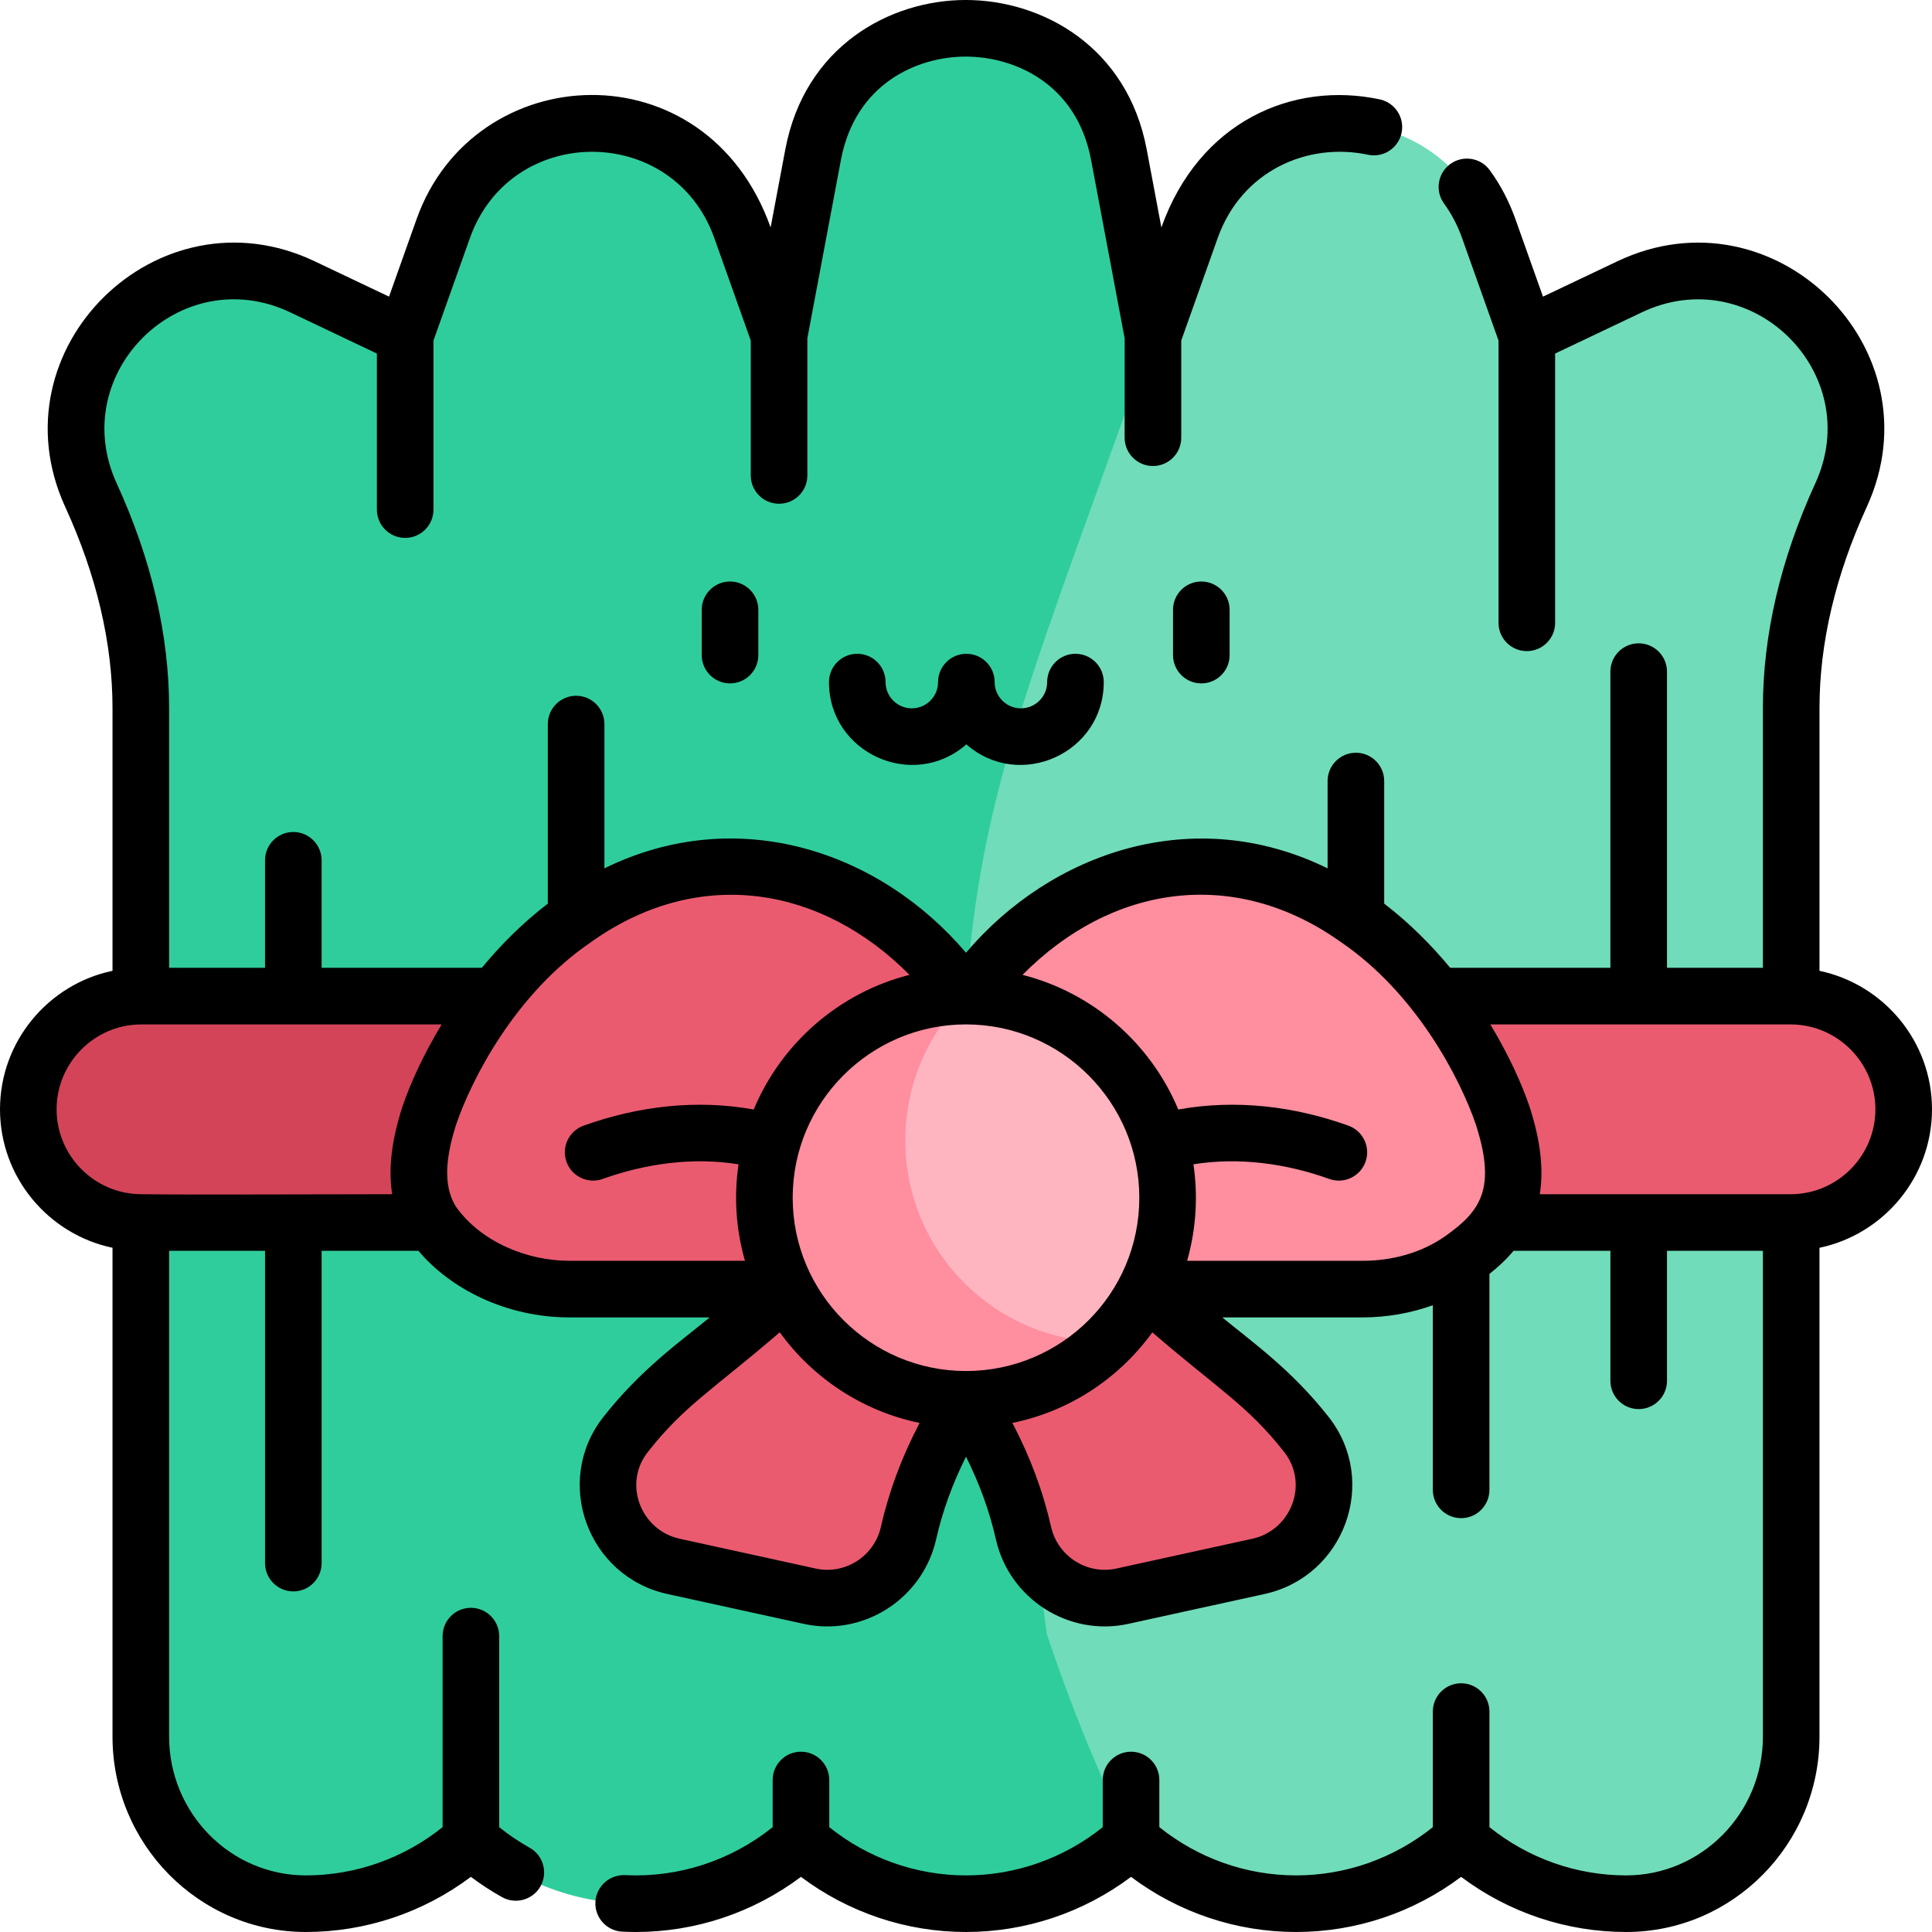 <svg id="Capa_1" enable-background="new 0 0 512 512" viewBox="0 0 512 512" xmlns="http://www.w3.org/2000/svg"><g><path d="" fill="#d34459"/><g><path d="m431.832 76.021-27.208 12.932-10.094-28.385c-13.201-37.118-65.695-37.118-78.894 0l-10.094 28.385h-85.542v363.922l79.738 34.82c11.613 10.416 26.91 16.805 43.737 16.805s32.124-6.389 43.737-16.805c11.612 10.416 26.91 16.805 43.737 16.805 24.781 0 43.737-20.472 43.737-44.284v-272.565c0-19.585 5.063-38.648 13.217-56.454 16.206-35.392-20.692-71.995-56.071-55.176z" fill="#70dcba"/><path d="m255.998 263.979c3.729-54.7 17.505-84.929 49.544-175.025l-9.023-47.944c-8.378-44.528-72.603-44.829-81.038 0l-9.021 47.944-10.094-28.385c-13.2-37.119-65.694-37.119-78.894 0l-10.094 28.385-27.209-12.935c-35.378-16.82-72.279 19.784-56.071 55.18 8.154 17.807 13.218 36.872 13.218 56.457v272.56c0 23.82 18.962 44.284 43.737 44.284 16.827 0 32.124-6.389 43.737-16.805 11.612 10.416 26.91 16.805 43.737 16.805s32.125-6.389 43.737-16.805c11.613 10.416 26.91 16.805 43.737 16.805s32.124-6.389 43.737-16.805c-8.733-17.879-16.187-36.195-22.362-54.82z" fill="#30cd9c"/><g><path d="m474.522 263.979h-218.524v60h218.524c16.556 0 29.978-13.432 29.978-30s-13.422-30-29.978-30z" fill="#ea5b70"/><path d="m37.478 263.979c-16.556 0-29.978 13.432-29.978 30s13.422 30 29.978 30h218.52v-60z" fill="#d34459"/></g><g><g><path d="m326.637 360.931c-7.725-6.015-15.263-12.519-23.002-19.306l-47.637-77.647c-1.754-2.064-3.559-4.155-5.407-6.272-18.979-22.654-51.171-35.339-80.291-23.805-30.464 11.324-49.983 42.372-56.556 61.8-5.919 18.417-1.473 27.349 5.842 34.033 8.533 7.797 19.814 11.891 31.372 11.891h57.402c-7.739 6.787-15.272 13.291-22.997 19.306-7.754 6.111-14.321 12.521-19.595 19.249-9.957 12.7-3.042 31.469 12.722 34.923l36.099 7.909c11.849 2.596 23.506-4.903 26.181-16.734 2.809-12.424 7.97-24.069 15.229-35.442 7.259 11.374 12.423 23.019 15.232 35.442 2.676 11.832 14.332 19.331 26.181 16.734l36.099-7.909c15.764-3.454 22.679-22.223 12.722-34.923-5.275-6.727-11.841-13.137-19.596-19.249z" fill="#ea5b70"/><path d="m398.25 295.703c-6.573-19.428-26.092-50.477-56.555-61.8-29.121-11.535-61.316 1.15-80.29 23.804-1.849 2.117-3.653 4.208-5.406 6.272l47.637 77.647h57.421c11.104 0 21.952-3.79 30.372-11.029 7.9-6.791 13.006-15.654 6.821-34.894z" fill="#ff8e9e"/></g><g><path d="m256.051 263.98c-.018 0-.035-.001-.052-.001-29.508 0-53.43 23.921-53.43 53.429s23.922 53.429 53.43 53.429c14.508 0 27.662-5.786 37.29-15.172 9.954-9.704 16.138-23.258 16.138-38.257 0-29.49-23.893-53.4-53.376-53.428z" fill="#ffb5c0"/><path d="m239.913 302.237c0-15 6.131-28.554 16.085-38.258-29.508 0-53.43 23.921-53.43 53.429s23.922 53.429 53.43 53.429c14.508 0 27.662-5.786 37.29-15.172-29.483-.029-53.375-23.938-53.375-53.428z" fill="#ff8e9e"/></g></g></g><g><path d="m512 293.979c0-18-12.81-33.129-29.814-36.697v-69.63c0-17.225 4.218-35.168 12.536-53.332 19.16-41.854-24.538-84.841-66.109-65.071l-19.705 9.365-7.312-20.559c-1.672-4.701-3.953-9.054-6.778-12.937-2.438-3.351-7.128-4.088-10.478-1.651-3.35 2.438-4.089 7.129-1.651 10.478 1.979 2.719 3.585 5.793 4.774 9.137l9.661 27.166v74.805c0 4.143 3.357 7.5 7.5 7.5s7.5-3.357 7.5-7.5v-71.361l22.929-10.897c29.033-13.809 59.403 16.076 46.03 45.279-9.222 20.138-13.897 40.182-13.897 59.577v68.827h-25.418v-78.489c0-4.143-3.357-7.5-7.5-7.5s-7.5 3.357-7.5 7.5v78.489h-42.456c-4.998-6.055-10.821-11.896-17.486-17.008v-32.487c0-4.143-3.357-7.5-7.5-7.5s-7.5 3.357-7.5 7.5v23.14c-35.6-17.471-73.324-4.17-95.828 22.361-22.625-26.669-60.291-39.799-95.822-22.363v-38.234c0-4.143-3.357-7.5-7.5-7.5s-7.5 3.357-7.5 7.5v47.581c-6.667 5.112-12.491 10.955-17.49 17.011h-42.454v-28.489c0-4.143-3.357-7.5-7.5-7.5s-7.5 3.357-7.5 7.5v28.489h-25.416v-68.822c0-19.394-4.677-39.438-13.899-59.579-13.353-29.162 16.949-59.116 46.032-45.286l22.928 10.899v41.36c0 4.143 3.357 7.5 7.5 7.5s7.5-3.357 7.5-7.5v-44.804l9.661-27.166c10.837-30.478 53.928-30.462 64.762 0l9.66 27.165v35.754c0 4.143 3.357 7.5 7.5 7.5s7.5-3.357 7.5-7.5v-36.346l8.893-47.259c3.803-20.22 20.195-27.395 33.076-27.395 12.946 0 29.415 7.175 33.22 27.396l8.894 47.26v26.344c0 4.143 3.357 7.5 7.5 7.5s7.5-3.357 7.5-7.5v-25.754l9.66-27.165c6.34-17.834 23.846-25.465 39.83-22.071 4.049.86 8.033-1.728 8.895-5.779.859-4.052-1.728-8.034-5.779-8.894-23.094-4.91-47.895 5.881-57.869 33.944l-3.888-20.659c-5.152-27.371-27.801-39.622-47.963-39.622-20.091 0-42.669 12.251-47.818 39.622l-3.887 20.657c-17.099-48.067-78.674-44.813-93.818-2.224l-7.311 20.557-19.704-9.367c-41.581-19.769-85.262 23.251-66.113 65.077 8.319 18.167 12.538 36.111 12.538 53.334v69.619c-16.991 3.559-29.816 18.694-29.816 36.704 0 18 12.811 33.128 29.816 36.697v129.54c0 28.554 22.985 51.784 51.237 51.784 15.815 0 31.119-5.148 43.736-14.61 2.633 1.976 5.392 3.772 8.251 5.371 3.617 2.021 8.186.729 10.207-2.885 2.021-3.615.729-8.186-2.885-10.207-2.826-1.58-5.531-3.404-8.072-5.442v-50.639c0-4.143-3.357-7.5-7.5-7.5s-7.5 3.357-7.5 7.5v50.625c-10.307 8.263-23.049 12.787-36.237 12.787-19.98 0-36.236-16.501-36.236-36.784v-128.737h25.416v82.759c0 4.143 3.357 7.5 7.5 7.5s7.5-3.357 7.5-7.5v-82.759h25.657c8.444 10.043 23.206 17.647 40 17.647h37.186c-7.588 6.265-18.249 13.721-28.21 26.428-13.333 17.006-4.198 42.229 17.018 46.876l36.101 7.91c15.838 3.47 31.539-6.656 35.102-22.407 1.676-7.412 4.303-14.654 7.915-21.903 3.612 7.249 6.239 14.49 7.915 21.904 3.573 15.797 19.311 25.867 35.103 22.406l36.098-7.91c21.193-4.642 30.368-29.85 17.02-46.876-9.885-12.609-20.324-19.911-28.215-26.428h37.142c6.459 0 12.761-1.114 18.65-3.225v48.926c0 4.143 3.357 7.5 7.5 7.5s7.5-3.357 7.5-7.5v-57.229c2.326-1.841 4.39-3.735 6.395-6.119h25.661v34.444c0 4.143 3.357 7.5 7.5 7.5s7.5-3.357 7.5-7.5v-34.444h25.418v128.737c0 20.283-16.256 36.784-36.237 36.784-13.189 0-25.931-4.524-36.236-12.787v-30.625c0-4.143-3.357-7.5-7.5-7.5s-7.5 3.357-7.5 7.5v30.625c-10.31 8.263-23.052 12.787-36.241 12.787s-25.931-4.524-36.236-12.787v-12.49c0-4.143-3.357-7.5-7.5-7.5s-7.5 3.357-7.5 7.5v12.49c-10.307 8.263-23.049 12.787-36.238 12.787s-25.931-4.524-36.237-12.787v-12.49c0-4.143-3.357-7.5-7.5-7.5s-7.5 3.357-7.5 7.5v12.49c-11.093 8.894-24.946 13.419-39.118 12.716-4.133-.171-7.655 2.987-7.858 7.124-.202 4.138 2.987 7.655 7.124 7.858 1.184.058 2.398.088 3.616.089 15.816 0 31.119-5.148 43.736-14.61 12.618 9.461 27.922 14.61 43.737 14.61s31.119-5.149 43.737-14.61c12.617 9.462 27.92 14.61 43.736 14.61 15.815 0 31.119-5.149 43.737-14.61 12.617 9.462 27.92 14.61 43.736 14.61 28.252 0 51.237-23.23 51.237-51.784v-129.535c16.991-3.559 29.816-18.695 29.816-36.702zm-210.073 23.429c0 25.512-20.685 45.929-45.929 45.929-25.326 0-45.93-20.604-45.93-45.929 0-25.306 20.569-45.897 45.867-45.93.038.001.075.001.108.001 25.301.025 45.884 20.628 45.884 45.929zm-264.359-.929c-.075-.001-.161-.004-.212-.004-12.327-.066-22.356-10.158-22.356-22.496s10.029-22.431 22.316-22.496c.086 0 .172-.001.26-.004h79.474c-4.918 8.115-8.381 15.82-10.411 21.82-.013.036-.024.072-.036.108-2.844 8.85-3.738 16.421-2.666 23.071-22.078.001-52.636.179-66.369.001zm83.199 3.204c-2.551-4.221-3.49-10.427.1-21.63 4.073-12.001 15.724-34.835 35.851-48.442.244-.165.489-.328.715-.514 28.249-19.605 60.417-14.153 83.587 9.25-18.696 4.744-33.968 18.152-41.28 35.684-15.212-2.746-30.652-.892-45.084 4.28-3.898 1.398-5.927 5.692-4.529 9.592 1.396 3.89 5.678 5.927 9.592 4.529 11.506-4.126 23.98-5.807 36.002-3.882-1.268 8.667-.672 17.28 1.699 25.576h-46.531c-11.057 0-23.438-4.909-30.122-14.443zm112.687 84.942c-1.764 7.798-9.506 12.76-17.261 11.062l-36.101-7.91c-10.198-2.235-15.084-14.473-8.423-22.97 9.726-12.404 17.644-16.78 34.97-31.739 8.781 12.12 21.898 20.902 37.066 24.022-4.747 9.068-8.131 18.156-10.251 27.535zm106.876-19.817c6.633 8.461 1.816 20.726-8.425 22.97l-36.098 7.91c-7.76 1.692-15.499-3.265-17.262-11.062-2.121-9.381-5.504-18.47-10.253-27.538 14.741-3.013 27.947-11.415 37.088-23.998 17.316 14.942 25.237 19.33 34.95 31.718zm-25.727-50.682c2.346-8.278 2.937-16.942 1.673-25.576 12.01-1.92 24.465-.254 36.003 3.882 3.892 1.396 8.19-.625 9.591-4.53 1.397-3.899-.631-8.193-4.53-9.591-14.408-5.164-29.842-7.029-45.085-4.28-7.314-17.528-22.588-30.938-41.281-35.682 23.667-23.913 55.867-28.579 83.725-9.155.178.14.364.268.551.396 20.117 13.643 31.803 36.453 35.879 48.462 5.394 16.823 1.368 22.853-8.121 29.535-6.236 4.392-13.966 6.54-21.945 6.54h-46.46zm160.083-17.649h-66.626c1.071-6.648.176-14.218-2.67-23.069-.012-.036-.024-.072-.036-.108-2.03-6.001-5.492-13.703-10.409-21.818h79.7c12.326.066 22.354 10.16 22.354 22.498s-10.027 22.43-22.313 22.497z"/><path d="m193.465 154.106c-4.143 0-7.5 3.357-7.5 7.5v12c0 4.143 3.357 7.5 7.5 7.5s7.5-3.357 7.5-7.5v-12c0-4.142-3.358-7.5-7.5-7.5z"/><path d="m310.862 161.606v12c0 4.143 3.357 7.5 7.5 7.5s7.5-3.357 7.5-7.5v-12c0-4.143-3.357-7.5-7.5-7.5s-7.5 3.358-7.5 7.5z"/><path d="m277.507 180.762c0 3.835-3.12 6.955-6.955 6.955-3.836 0-6.956-3.12-6.956-6.955 0-4.143-3.357-7.5-7.5-7.5s-7.5 3.357-7.5 7.5c0 3.835-3.12 6.955-6.955 6.955-3.836 0-6.956-3.12-6.956-6.955 0-4.143-3.357-7.5-7.5-7.5s-7.5 3.357-7.5 7.5c0 18.841 22.303 28.877 36.411 16.504 14.109 12.372 36.411 2.34 36.411-16.504 0-4.143-3.357-7.5-7.5-7.5s-7.5 3.357-7.5 7.5z"/></g></g><g/><g/><g/><g/><g/><g/><g/><g/><g/><g/><g/><g/><g/><g/><g/></svg>
